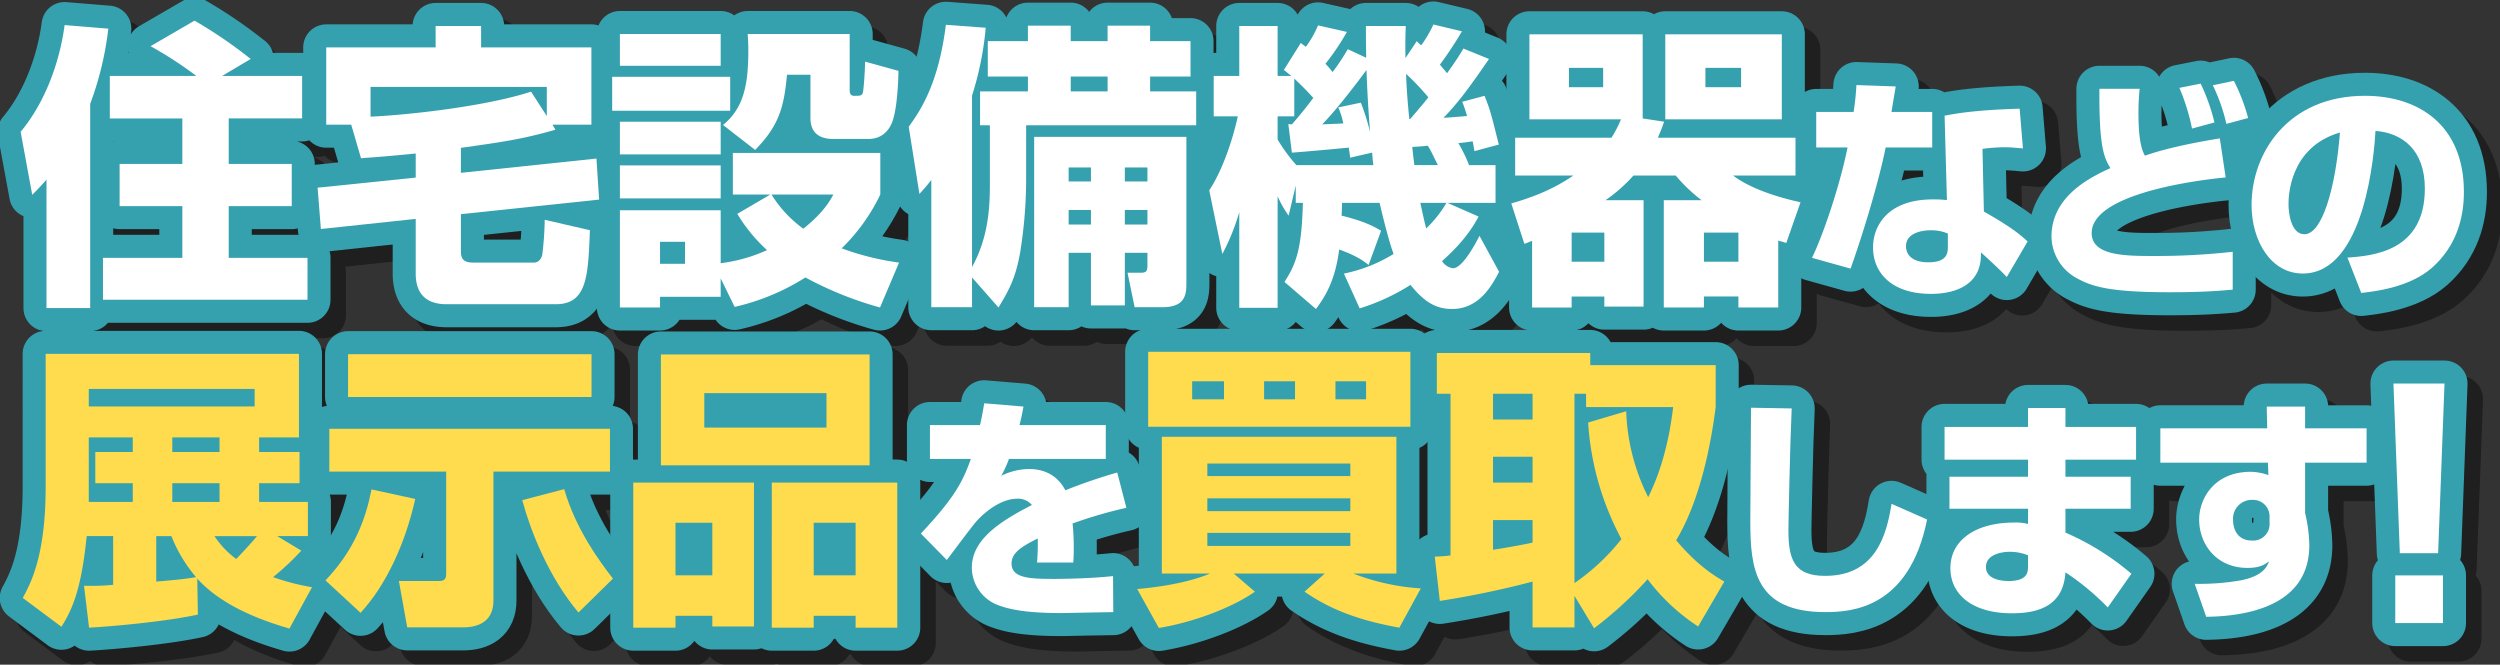 <svg id="Group_26722" data-name="Group 26722" xmlns="http://www.w3.org/2000/svg" xmlns:xlink="http://www.w3.org/1999/xlink" width="835.648" height="222.164" viewBox="0 0 835.648 222.164">
  <rect x="0" y="0" width="835.648" height="222.164" fill="#333333" stroke="none"/>
  <defs>
    <clipPath id="clip-path">
      <rect id="Rectangle_35919" data-name="Rectangle 35919" width="835.648" height="222.164" fill="none"/>
    </clipPath>
    <clipPath id="clip-path-3">
      <rect id="Rectangle_35917" data-name="Rectangle 35917" width="830.477" height="216.993" fill="none"/>
    </clipPath>
  </defs>
  <g id="Group_26721" data-name="Group 26721" clip-path="url(#clip-path)">
    <g id="Group_26720" data-name="Group 26720">
      <g id="Group_26719" data-name="Group 26719" clip-path="url(#clip-path)">
        <g id="Group_26718" data-name="Group 26718" transform="translate(5.171 5.171)" opacity="0.4" style="mix-blend-mode: multiply;isolation: isolate">
          <g id="Group_26717" data-name="Group 26717">
            <g id="Group_26716" data-name="Group 26716" clip-path="url(#clip-path-3)">
              <path id="Path_145708" data-name="Path 145708" d="M22.113,66.627c-2.385,2.684-3.28,3.578-4.77,5.068L13.468,50.63C21.913,40.5,26.584,26.882,28.174,14.958L42.781,16.15a106.757,106.757,0,0,1-6.061,25.14v68.264H22.113ZM72.192,31.95a127.525,127.525,0,0,0-15.3-9.937L71.6,13.468A154.828,154.828,0,0,1,90.377,26.286L80.837,31.95h26.729V46.159H83.023v15.2h21.065v14.11H83.023V92.76h26.332v14.011H40.991V92.76H67.522V75.471H46.557V61.362H67.522v-15.2H43.278V31.95Z" transform="translate(-6.573 -6.573)" fill="none" stroke="#000" stroke-linecap="round" stroke-linejoin="round" stroke-width="15.392"/>
              <path id="Path_145709" data-name="Path 145709" d="M157.071,58.093c-11.03,1.092-14.706,1.291-18.284,1.589l-3.279-11.229h-8.347V22.618h36.566V15.465h15.2v7.153H215.8V48.453H202.779l.994,1.69c-11.327,3.279-18.979,4.273-31.6,6.061v8.347l45.311-4.77.894,13.712-46.2,4.869V90.386c0,2.385.3,4.174,4.174,4.174h20.27c.994,0,2.386-.7,2.783-2.783A110.588,110.588,0,0,0,200.2,80.25l15.1,3.479c-.6,15.3-.895,24.742-11.428,24.742H167.4c-7.949,0-10.334-4.67-10.334-10.234V79.953l-31.7,3.378L124.28,69.519l32.791-3.379Zm43.82-12.521V35.834H141.968v9.937c10.135-.4,37.361-3.081,53.657-8.347Z" transform="translate(-18.114 -6.781)" fill="none" stroke="#000" stroke-linecap="round" stroke-linejoin="round" stroke-width="15.392"/>
              <path id="Path_145710" data-name="Path 145710" d="M234.183,32.768h39.448V44.1H234.183Zm2.584-14.309h33.685V29.091H236.767Zm0,29.313h33.685V58.7H236.767Zm33.684,52.365V106.3h-20.27v3.577H236.767V77.382h33.684V95.07a53.45,53.45,0,0,0,15.5-4.373,53.437,53.437,0,0,1-9.936-12.123l11.03-6.458H274.525V58.206H323.81V72.116A63.24,63.24,0,0,1,310.893,90.1a90.2,90.2,0,0,0,19.178,4.77l-6.36,15a118.529,118.529,0,0,1-24.94-10.035,75.221,75.221,0,0,1-23.649,9.837ZM236.767,62.378h33.685v11.03H236.767Zm13.415,32.891h8.347V87.916h-8.347Zm21.065-46.4c6.657-5.466,8.446-12.918,8.446-24.742,0-2.385-.1-3.875-.2-5.665h34.082V37.14c0,1.093.2,1.987,1.59,1.987,1.888,0,2.682,0,2.881-1.391.4-2.683.6-7.352.7-10.036l11.129,3.081c0,1.987-.3,11.526-1.788,16.2-.3,1.093-1.988,6.559-8.247,6.559H308.012c-4.471,0-7.552-1.987-7.552-6.955V32.072h-7.85c-.993,11.526-3.081,17.389-10.632,25.14Zm16.2,23.251a40.118,40.118,0,0,0,10.632,11.427c6.856-5.465,9.042-9.539,10.036-11.427Z" transform="translate(-29.559 -7.093)" fill="none" stroke="#000" stroke-linecap="round" stroke-linejoin="round" stroke-width="15.392"/>
              <path id="Path_145711" data-name="Path 145711" d="M365.995,99.481v9.937H352.382V66.889c-1.391,1.788-1.988,2.483-3.975,4.67L344.83,49.1c3.876-5.366,9.937-14.209,12.421-34.082l13.314.994a104.189,104.189,0,0,1-4.571,22.655V96c5.267-9.539,5.962-19.178,5.962-27.325V48.606h-3.279V37.279h16V32.31H371.261V20.486h13.414V15.318h14.309v5.167h12.322V15.318h14.209v5.167h13.513V32.31H425.515v4.968h15.4V48.606H384.079V67.784a156.02,156.02,0,0,1-1.987,23.251c-1.491,8.446-3.578,12.421-7.255,18.482Zm71.643-47V101.17c0,3.478,0,8.247-7.95,8.247h-9.34l-2.385-11.527h4.471c1.789,0,2.187-.5,2.187-2.483V91.234h-7.552v17.588H405.741V91.234h-7.453v18.184H386.762V52.481Zm-39.349,14.9h7.453v-4.67h-7.453Zm0,14.408h7.453V76.925h-7.453Zm.7-44.515h12.322V32.31H398.984Zm18.085,30.107h7.552v-4.67h-7.552Zm0,14.408h7.552V76.925h-7.552Z" transform="translate(-41.082 -6.735)" fill="none" stroke="#000" stroke-linecap="round" stroke-linejoin="round" stroke-width="15.392"/>
              <path id="Path_145712" data-name="Path 145712" d="M510.223,95.3c-1.392-1.093-3.677-2.981-9.837-5.166-1.292,10.234-4.571,15.6-7.751,19.873L482.1,100.96c4.174-6.359,5.763-11.626,6.161-26.431h-2.385V68.765L483.493,78.8a36.782,36.782,0,0,1-3.677-6.458v37.261H467v-32a71.467,71.467,0,0,1-5.664,14.01l-4.372-21.264c5.862-8.942,8.942-21.86,9.538-24.742h-8.048V32.1H467V15.407h12.818V32.1h4.571c-.894-.7-1.192-.994-2.484-1.988l5.664-9.042c.2.2,1.39,1.093,1.689,1.292a34.958,34.958,0,0,0,4.074-7.154l9.639,2.186a81.535,81.535,0,0,1-7.154,10.632c.7.8,1.292,1.391,2.385,2.783a74.321,74.321,0,0,0,5.068-7.652l6.16,2.882c-.1-4.571-.1-7.353-.1-10.632h13.315c-.1,2.683-.2,5.863-.1,10.731l3.776-5.663a13.15,13.15,0,0,0,1.491,1.39,39.14,39.14,0,0,0,4.074-6.955l9.539,2.285a127.283,127.283,0,0,1-7.353,11.129c1.094,1.391,1.69,1.987,2.385,2.881,2.683-3.776,4.074-5.862,5.466-8.247l8.546,3.478c-5.664,8.247-9.738,14.011-15.2,19.675,1.689-.1,4.174-.3,7.85-.6a43.957,43.957,0,0,0-1.59-4.77l7.453-1.987c1.888,4.77,2.086,5.564,4.769,16.3L545.6,57.239c-.4-2.484-.5-2.782-.6-3.279-1.292.2-2.584.4-4.77.6a52.688,52.688,0,0,1,3.577,7.353h8.844V74.529h-16.1L546.987,79.1c-1.49,2.783-4.471,8.048-12.221,14.9a5.164,5.164,0,0,0,3.677,2.385c3.279,0,7.85-8.843,8.843-10.83l6.559,12.022c-2.484,4.77-6.757,12.421-15.7,12.421-4.67,0-8.744-1.59-13.911-8.048a70.439,70.439,0,0,1-16.992,7.85l-5.266-11.626a51.331,51.331,0,0,0,16.594-6.559c-1.988-5.564-3.975-14.209-4.671-17.09h-12.52c-.1,1.391-.1,3.677-.2,4.272,8.148,1.987,11.427,3.975,13.216,5.068ZM483.394,48.2l1.192.1c.6-.7,3.378-3.776,7.154-8.844-2.285-2.584-4.77-4.968-6.359-6.458V45.614h-5.565v7.751a55.9,55.9,0,0,0,6.26,8.546h25.735c-.3-2.386-.3-2.981-.4-4.174l-7.352,1.69a32.642,32.642,0,0,0-.5-3.379c-1.491.2-15.7,1.491-18.979,1.69Zm18.382-.2a26.273,26.273,0,0,0-1.689-5.365l7.552-1.59a76.856,76.856,0,0,1,3.08,9.837c-.2-2.882-.795-9.241-1.192-20.768-2.783,3.776-9.738,13.017-14.806,18.184Zm22.358-1.491c3.775-4.372,5.167-6.06,6.061-7.253a85.382,85.382,0,0,0-7.453-7.85c.1,1.988.2,6.36,1.093,15.1Zm9.241,15.4c-2.385-4.869-2.683-5.466-3.378-6.459-.993.1-1.69.2-5.167.4.1.994.2,2.286.7,6.062Zm-5.863,12.619c.894,4.073,1.292,6.061,1.987,8.546a40.06,40.06,0,0,0,6.757-8.546Z" transform="translate(-52.759 -6.724)" fill="none" stroke="#000" stroke-linecap="round" stroke-linejoin="round" stroke-width="15.392"/>
              <path id="Path_145713" data-name="Path 145713" d="M658.89,109.887H645.576V106.21H634.049v3.677H620.635V74.016h12.62a54.458,54.458,0,0,1-8.645-8.247H610.5a52.432,52.432,0,0,1-9.34,8.247h12.719v35.573H600.762V106.21h-10.93v3.677H576.616V87.629c-.6.2-.993.4-2.584.994L569.66,75.109c9.639-2.783,15.5-5.763,20.768-9.34H570.952V53.149h32.194a39.8,39.8,0,0,0,3.18-6.161h-30.6V18.57h37.857V46.69l7.155,1.093c-.8,2.385-1.292,3.478-2.087,5.366h46.007V65.768H643.787c7.453,5.664,19.873,8.347,22.556,8.942l-4.77,13.613c-1.888-.6-2.086-.6-2.683-.8ZM600.365,29.8H588.938v6.458h11.427Zm.4,55.048h-10.93v9.738h10.93Zm59.321-37.858H621.132V18.57h38.951ZM645.576,84.847H634.05v9.738h11.526ZM646.47,29.8H634.546v6.458H646.47Z" transform="translate(-64.496 -7.105)" fill="none" stroke="#000" stroke-linecap="round" stroke-linejoin="round" stroke-width="15.392"/>
              <path id="Path_145714" data-name="Path 145714" d="M709.844,37.976c-.234,1.406-1.251,7.347-1.407,8.52h13.6V58.377H706.484c-2.423,11.881-7.583,28.842-11.725,40.488l-12.9-3.6c3.517-7.191,9.224-23.684,11.881-36.893H683.268V46.5h12.506a90.058,90.058,0,0,0,.938-8.989ZM752.365,58.69c-1.876-.157-3.908-.391-6.331-.391a57.539,57.539,0,0,0-7.191.547l.469,20.947c9.926,5.629,12.662,8.207,14.616,10l-6.956,11.882c-2.111-2.267-5.158-5.081-8.6-8.208l-.079,1.641c-.391,8.833-7.972,12.194-16.649,12.194-13.054,0-19.385-6.956-19.385-15.555,0-6.878,4.612-16.022,20.01-16.022a39.909,39.909,0,0,1,4.69.234l-.782-28.217c3.674-.7,9.849-1.876,25.091-2.344Zm-25.09,28.452a14.273,14.273,0,0,0-5.628-1.095c-1.094,0-8.364.079-8.364,5.394,0,1.641.86,5.314,7.5,5.314,6.41,0,6.488-3.282,6.488-5.236Z" transform="translate(-76.181 -9.077)" fill="none" stroke="#000" stroke-linecap="round" stroke-linejoin="round" stroke-width="15.392"/>
              <path id="Path_145715" data-name="Path 145715" d="M800.676,38.6c-.156,1.876-.391,4.3-.391,7.894,0,4.065.157,11.256,2.189,14.46,8.754-3.127,21.26-5.158,25.012-5.784l1.954,13.053c-15.086,1.485-44.788,6.488-44.788,18.6,0,7.582,11.178,7.66,20.713,7.66a229.241,229.241,0,0,0,26.419-1.407v12.662c-4.689.391-10.005.86-21.1.86-19.853,0-25.716-1.876-30.561-4.455a16.1,16.1,0,0,1-8.911-14.147c0-13.836,13.679-20.089,19.7-22.9-2.189-3.517-3.83-7.269-3.674-26.5Zm17.509,13.287a68.745,68.745,0,0,0-4.221-13.6l7.113-1.407a64.981,64.981,0,0,1,4.612,12.976Zm11.49-1.563a59.516,59.516,0,0,0-4.534-12.9l7.035-1.485a63.122,63.122,0,0,1,4.768,12.428Z" transform="translate(-85.485 -8.913)" fill="none" stroke="#000" stroke-linecap="round" stroke-linejoin="round" stroke-width="15.392"/>
              <path id="Path_145716" data-name="Path 145716" d="M877.918,95.61c8.442-.625,25.872-2.032,25.872-23.059,0-13.054-7.582-18.6-16.493-19.306-.391,6.8-3.36,47.679-24.309,47.679-10.551,0-17.117-10.708-17.117-22.981,0-17.274,12.115-36.424,37.909-36.424,17.977,0,33.063,9.849,33.063,32.126,0,8.91-2.58,18.134-10.63,25.325-7.661,6.722-19.542,7.972-23.684,8.441Zm-19.7-17.821c0,2.97.86,10,5.315,10,5.94,0,10.4-15.32,11.881-34C858.22,58.795,858.22,75.835,858.22,77.789Z" transform="translate(-93.261 -9.495)" fill="none" stroke="#000" stroke-linecap="round" stroke-linejoin="round" stroke-width="15.392"/>
              <path id="Path_145717" data-name="Path 145717" d="M107.375,203.587a87.9,87.9,0,0,1-9.44,8.843,76.588,76.588,0,0,0,13.017,3.378L103.4,229.621c-5.665-1.69-21.562-6.36-30.8-16.693l.2,12.023c-10.93,2.385-28.916,3.974-36.368,4.372l-1.689-14.01a76.208,76.208,0,0,0,9.737-.3v-16.3H35.634c-1.788,17.886-4.869,24.642-8.446,30.306L14.27,219.386c2.683-4.968,7.652-14.11,7.652-37.261V137.807H106.58v27.922H93.265V170.6h13.514v10.434H93.265v6.26h16.3v11.427H99.326Zm-15.6-54.055H36.33v5.862H91.775Zm-40.74,16.2H36.33v21.562H51.035v-6.26H38.515V170.6H51.035Zm7.85,48.192c8.049-.7,9.837-.894,13.315-1.491a48.234,48.234,0,0,1-8.247-13.712H58.885Zm21.165-48.192H64.25V170.6h15.8Zm0,15.3H64.25v6.26h15.8Zm-1.689,17.687a29.314,29.314,0,0,0,7.254,7.652c2.484-2.584,5.067-5.366,6.955-7.652Z" transform="translate(-6.657 -19.522)" fill="none" stroke="#000" stroke-linecap="round" stroke-linejoin="round" stroke-width="15.392"/>
              <path id="Path_145718" data-name="Path 145718" d="M157.221,186.31c-3.378,15.1-9.837,28.915-18.283,38.057l-11.726-10.831c9.738-10.234,13.415-20.469,15.4-30.405ZM128.5,162.86h93.8v14.309H183.354v43.124c0,6.559-4.471,8.943-10.135,8.943H154.538l-2.782-15.5h13.613c1.987,0,2.187-1.292,2.187-2.285V177.168H128.5Zm6.26-24.941h81.38v14.309h-81.38Zm77.008,86.348c-10.035-11.924-16.1-27.524-18.78-37.56L207,183.031c3.875,13.414,11.824,24.145,16.3,29.908Z" transform="translate(-18.419 -19.534)" fill="none" stroke="#000" stroke-linecap="round" stroke-linejoin="round" stroke-width="15.392"/>
              <path id="Path_145719" data-name="Path 145719" d="M242.052,180.856h40.341v48.093H268.483v-3.578H256.162v3.975h-14.11Zm79-5.763H251.293V138.029h69.754Zm-64.885,36.765h12.321V194.27H256.162Zm50.477-60.911H265.8v11.527h40.839Zm-18.283,29.909h41.932v48.49H316.377v-3.975h-14.01v3.975h-14.01Zm14.01,31h14.01V194.27h-14.01Z" transform="translate(-30.378 -19.545)" fill="none" stroke="#000" stroke-linecap="round" stroke-linejoin="round" stroke-width="15.392"/>
              <path id="Path_145720" data-name="Path 145720" d="M383.659,157.34c-.625,3.439-.938,4.612-1.329,6.175h28.842v11.334h-32.36a39.574,39.574,0,0,1-2.579,5.628,21.657,21.657,0,0,1,9.224-2.267c3.439,0,8.989.938,12.194,7.112A179.06,179.06,0,0,1,415,179.381l3.049,11.8a148.873,148.873,0,0,0-17.978,5.237,78.211,78.211,0,0,1,.392,8.6c0,1.875-.079,3.2-.157,4.455H388.193a77.1,77.1,0,0,0,.234-8.051c-4.768,2.423-8.754,4.534-8.754,8.363,0,4.925,6.1,5.159,14.226,5.159.781,0,10.786,0,19.7-.938l.078,12.037c-14.148.235-15.711.314-17.431.314-11.489,0-17.2-1.173-21.1-2.658a13.484,13.484,0,0,1-8.754-12.506c0-9.3,9.223-15.4,20.088-20.948a6.081,6.081,0,0,0-4.847-2.111c-6.1,0-11.724,5.393-13.443,7.27-1.8,1.954-8.676,11.334-10.162,13.209l-8.676-8.833c11.568-12.271,14.069-17.586,16.727-24.934H352.394V163.515H369.12c.626-2.579,1.017-4.769,1.407-7.27Z" transform="translate(-41.552 -21.442)" fill="none" stroke="#000" stroke-linecap="round" stroke-linejoin="round" stroke-width="15.392"/>
              <path id="Path_145721" data-name="Path 145721" d="M430.068,216.324c13.911-1.192,21.562-3.974,24.345-5.167h-16.1V165.449h78.4v45.708H502.306a75.665,75.665,0,0,0,22.557,4.968l-7.155,13.116c-13.216-2.385-22.755-5.862-31.7-12.022l6.757-6.062H462.362l7.055,6.062c-7.651,5.365-20.569,10.234-32.1,12.122Zm3.677-79.293h87.64v25.04h-87.64Zm14.706,15.9h10.632v-6.061H448.451Zm5.067,25.636h47.8v-4.174h-47.8Zm0,11.725h47.8v-4.272h-47.8Zm0,11.626h47.8v-4.372h-47.8ZM472.5,152.93h10.334v-6.061H472.5Zm23.849,0H506.58v-6.061H496.345Z" transform="translate(-49.959 -19.441)" fill="none" stroke="#000" stroke-linecap="round" stroke-linejoin="round" stroke-width="15.392"/>
              <path id="Path_145722" data-name="Path 145722" d="M629.141,228.89a66.45,66.45,0,0,1-16.892-15.8,128.62,128.62,0,0,1-17.886,16.4l-6.558-10.831v10.533h-14.01v-15.3a304.69,304.69,0,0,1-31,6.459L541.1,205.54a51.432,51.432,0,0,0,5.267-.4V151.087H541.8V137.474h51.272v4.074H635v14.01c-1.988,15.5-5.962,32.493-13.216,44.516,7.353,8.744,13.216,12.122,16.1,13.811Zm-68.562-69.159h13.216v-8.644H560.579Zm0,21.066h13.216v-8.644H560.579Zm13.216,12.52H560.579v9.937c3.279-.5,8.546-1.391,13.216-2.385Zm31.3-36.367a68.838,68.838,0,0,0,7.353,28.717c2.484-5.068,6.458-14.309,8.347-30.108H591.68v-4.471h-3.875v63.3a71.865,71.865,0,0,0,15.7-14.706,94.913,94.913,0,0,1-11.129-38.951Z" transform="translate(-61.522 -19.488)" fill="none" stroke="#000" stroke-linecap="round" stroke-linejoin="round" stroke-width="15.392"/>
              <path id="Path_145723" data-name="Path 145723" d="M672.67,158.138c-.547,11.646-1.095,38.378-1.095,40.723,0,10.083,2.111,15.242,12.272,15.242,17.039,0,20.556-13.836,22.2-24.074l11.882,5.236c-5.941,29.624-25.091,30.953-34,30.953-23.449,0-25.09-14.382-25.09-30.405,0-5.94.234-32.437.234-37.909Z" transform="translate(-73.782 -21.615)" fill="none" stroke="#000" stroke-linecap="round" stroke-linejoin="round" stroke-width="15.392"/>
              <path id="Path_145724" data-name="Path 145724" d="M759.22,164.322v-6.331h12.506v6.331h23.606v10.943H771.726v5.706h21.808V191.68H771.726v7.972a86.833,86.833,0,0,1,22.042,13.757l-7.894,11.256a83.989,83.989,0,0,0-14.147-11.724c-.7,10.786-8.363,13.678-17.9,13.678-13.288,0-20.557-6.331-20.557-15.085,0-9.458,8.6-15.242,21.26-15.242a16.05,16.05,0,0,1,4.69.469v-5.08H732.957V180.971H759.22v-5.706h-27.9V164.322Zm0,42.912a16.352,16.352,0,0,0-6.018-1.173c-2.892,0-8.051.938-8.051,5.081,0,4.377,5.784,4.69,7.582,4.69,6.566,0,6.488-3.2,6.488-5.159Z" transform="translate(-81.331 -21.624)" fill="none" stroke="#000" stroke-linecap="round" stroke-linejoin="round" stroke-width="15.392"/>
              <path id="Path_145725" data-name="Path 145725" d="M847.4,157.467h12.819v7.269h20.556v11.49H860.216v16.8a49.613,49.613,0,0,1,1.407,10.787c0,20.4-21.1,23.762-34.471,23.918l-3.83-11.021a79.376,79.376,0,0,0,15.476-1.173c7.426-1.484,8.676-4.612,9.38-6.331-1.641,1.173-3.2,2.189-7.269,2.189-10.161,0-16.1-7.738-16.1-16.18,0-6.878,4.924-15.945,17.274-15.945a19.081,19.081,0,0,1,5.862,1.095l-.156-4.142H811.832v-11.49h35.721Zm.938,36.736a5.5,5.5,0,0,0-5.707-5.55,6.276,6.276,0,0,0-6.487,6.723c0,2.657,1.173,6.878,6.331,6.878a5.5,5.5,0,0,0,5.863-5.862Z" transform="translate(-89.716 -21.57)" fill="none" stroke="#000" stroke-linecap="round" stroke-linejoin="round" stroke-width="15.392"/>
              <path id="Path_145726" data-name="Path 145726" d="M915.876,148.885l-2.134,56.7h-12.8l-2.134-56.7Zm-.509,80.067H899.414V213h15.953Z" transform="translate(-98.773 -20.676)" fill="none" stroke="#000" stroke-linecap="round" stroke-linejoin="round" stroke-width="15.392"/>
            </g>
          </g>
        </g>
        <path id="Path_145727" data-name="Path 145727" d="M16.341,60.855c-2.385,2.684-3.28,3.578-4.77,5.068L7.7,44.858C16.141,34.723,20.812,21.11,22.4,9.186l14.607,1.192a106.758,106.758,0,0,1-6.061,25.14v68.264H16.341ZM66.42,26.178a127.525,127.525,0,0,0-15.3-9.937L65.824,7.7A154.829,154.829,0,0,1,84.6,20.514l-9.539,5.664h26.729V40.387H77.251v15.2H98.317V69.7H77.251V86.988h26.332V101H35.219V86.988H61.75V69.7H40.785V55.59H61.75v-15.2H37.506V26.178Z" transform="translate(-0.801 -0.801)" fill="none" stroke="#35a1af" stroke-linecap="round" stroke-linejoin="round" stroke-width="15.392"/>
        <path id="Path_145728" data-name="Path 145728" d="M151.3,52.321c-11.03,1.092-14.706,1.291-18.284,1.589l-3.279-11.229H121.39V16.846h36.566V9.693h15.2v7.153h36.865V42.681H197.007l.994,1.69c-11.327,3.279-18.979,4.273-31.6,6.061v8.347l45.311-4.77.894,13.712L166.4,72.59V84.614c0,2.385.3,4.174,4.174,4.174h20.27c.993,0,2.386-.7,2.783-2.783a110.58,110.58,0,0,0,.795-11.527l15.1,3.479c-.6,15.3-.895,24.742-11.428,24.742H161.633c-7.949,0-10.334-4.67-10.334-10.234V74.181l-31.7,3.378-1.094-13.811L151.3,60.368ZM195.119,39.8V30.062H136.2V40c10.135-.4,37.361-3.081,53.657-8.347Z" transform="translate(-12.342 -1.009)" fill="none" stroke="#35a1af" stroke-linecap="round" stroke-linejoin="round" stroke-width="15.392"/>
        <path id="Path_145729" data-name="Path 145729" d="M228.411,27h39.448V38.324H228.411Zm2.584-14.309H264.68V23.319H230.995Zm0,29.313H264.68v10.93H230.995Zm33.684,52.365v6.161h-20.27V104.1H230.995V71.61h33.684V89.3a53.449,53.449,0,0,0,15.5-4.373A53.438,53.438,0,0,1,270.244,72.8l11.03-6.458H268.753V52.434h49.285V66.344A63.243,63.243,0,0,1,305.121,84.33,90.2,90.2,0,0,0,324.3,89.1l-6.36,15A118.53,118.53,0,0,1,293,94.068,75.221,75.221,0,0,1,269.35,103.9ZM230.995,56.606H264.68v11.03H230.995ZM244.409,89.5h8.347V82.144h-8.347Zm21.065-46.4c6.657-5.466,8.446-12.918,8.446-24.742,0-2.385-.1-3.875-.2-5.665H307.8V31.368c0,1.093.2,1.987,1.59,1.987,1.888,0,2.682,0,2.881-1.391.4-2.683.6-7.352.7-10.036L324.1,25.009c0,1.987-.3,11.526-1.788,16.2-.3,1.093-1.988,6.559-8.247,6.559H302.24c-4.471,0-7.552-1.987-7.552-6.955V26.3h-7.849c-.994,11.526-3.081,17.389-10.632,25.14Zm16.2,23.251A40.117,40.117,0,0,0,292.3,77.771c6.856-5.465,9.042-9.539,10.036-11.427Z" transform="translate(-23.787 -1.321)" fill="none" stroke="#35a1af" stroke-linecap="round" stroke-linejoin="round" stroke-width="15.392"/>
        <path id="Path_145730" data-name="Path 145730" d="M360.223,93.709v9.937H346.61V61.117c-1.391,1.788-1.988,2.483-3.975,4.67l-3.577-22.457c3.875-5.366,9.937-14.209,12.421-34.082l13.314.994A104.182,104.182,0,0,1,360.223,32.9V90.231c5.267-9.539,5.962-19.178,5.962-27.325V42.834h-3.279V31.507h16V26.538H365.489V14.714H378.9V9.546h14.309v5.167h12.322V9.546h14.209v5.167h13.513V26.538H419.743v4.968h15.4V42.834H378.307V62.012a156.02,156.02,0,0,1-1.987,23.251c-1.491,8.446-3.578,12.421-7.255,18.482Zm71.643-47V95.4c0,3.478,0,8.247-7.95,8.247h-9.34l-2.385-11.527h4.471c1.789,0,2.187-.5,2.187-2.483V85.462H411.3v17.588H399.969V85.462h-7.453v18.184H380.99V46.709Zm-39.349,14.9h7.453v-4.67h-7.453Zm0,14.408h7.453V71.153h-7.453Zm.7-44.515h12.322V26.538H393.212ZM411.3,61.614h7.552v-4.67H411.3Zm0,14.408h7.552V71.153H411.3Z" transform="translate(-35.31 -0.963)" fill="none" stroke="#35a1af" stroke-linecap="round" stroke-linejoin="round" stroke-width="15.392"/>
        <path id="Path_145731" data-name="Path 145731" d="M504.451,89.523c-1.392-1.092-3.677-2.98-9.837-5.166-1.292,10.234-4.571,15.6-7.751,19.873L476.33,95.188c4.174-6.359,5.763-11.626,6.161-26.431h-2.385V62.993L477.721,73.03a36.786,36.786,0,0,1-3.677-6.458v37.261H461.226V71.837a71.474,71.474,0,0,1-5.664,14.01l-4.372-21.264c5.862-8.942,8.943-21.86,9.538-24.742h-8.048V26.329h8.546V9.635h12.818V26.329h4.571c-.894-.7-1.192-.994-2.484-1.989L481.8,15.3c.2.2,1.39,1.093,1.689,1.292a34.989,34.989,0,0,0,4.074-7.154l9.639,2.186a81.541,81.541,0,0,1-7.154,10.632c.7.8,1.292,1.391,2.385,2.783a74.321,74.321,0,0,0,5.068-7.652l6.16,2.882c-.1-4.571-.1-7.353-.1-10.632h13.315c-.1,2.683-.2,5.863-.1,10.731l3.776-5.663a13.136,13.136,0,0,0,1.491,1.39,39.115,39.115,0,0,0,4.074-6.956l9.539,2.286A127.311,127.311,0,0,1,528.3,22.552c1.094,1.391,1.69,1.986,2.385,2.88,2.683-3.775,4.074-5.862,5.466-8.246l8.546,3.478c-5.664,8.247-9.738,14.011-15.2,19.674,1.69-.1,4.174-.3,7.851-.6a44.07,44.07,0,0,0-1.59-4.769l7.453-1.987c1.888,4.77,2.087,5.564,4.77,16.3l-8.148,2.186c-.4-2.484-.5-2.782-.6-3.279-1.292.2-2.584.4-4.77.6a52.638,52.638,0,0,1,3.577,7.353h8.844V68.757h-16.1l10.433,4.571c-1.49,2.783-4.471,8.048-12.221,14.9a5.164,5.164,0,0,0,3.677,2.385c3.279,0,7.849-8.843,8.843-10.83l6.559,12.022c-2.484,4.769-6.757,12.421-15.7,12.421-4.67,0-8.745-1.59-13.911-8.048a70.477,70.477,0,0,1-16.992,7.85L496.2,92.406A51.331,51.331,0,0,0,512.8,85.848c-1.988-5.564-3.975-14.209-4.671-17.09h-12.52c-.1,1.391-.1,3.677-.2,4.272,8.148,1.987,11.427,3.975,13.216,5.068Zm-26.829-47.1,1.192.1c.6-.7,3.378-3.776,7.154-8.844-2.285-2.584-4.77-4.968-6.359-6.458V39.842h-5.565v7.751a55.893,55.893,0,0,0,6.26,8.546H506.04c-.3-2.386-.3-2.981-.4-4.174l-7.352,1.69a32.638,32.638,0,0,0-.5-3.379c-1.491.2-15.7,1.491-18.979,1.69Zm18.382-.2a26.273,26.273,0,0,0-1.689-5.365l7.552-1.59a76.86,76.86,0,0,1,3.08,9.837c-.2-2.882-.795-9.241-1.192-20.769-2.783,3.777-9.738,13.018-14.806,18.185Zm22.358-1.491c3.775-4.372,5.167-6.06,6.061-7.253a85.517,85.517,0,0,0-7.453-7.851c.1,1.989.2,6.36,1.093,15.1Zm9.241,15.4c-2.385-4.869-2.683-5.466-3.378-6.459-.994.1-1.69.2-5.167.4.1.994.2,2.286.7,6.062ZM521.74,68.757c.894,4.073,1.292,6.061,1.987,8.546a40.061,40.061,0,0,0,6.758-8.546Z" transform="translate(-46.987 -0.952)" fill="none" stroke="#35a1af" stroke-linecap="round" stroke-linejoin="round" stroke-width="15.392"/>
        <path id="Path_145732" data-name="Path 145732" d="M653.118,104.115H639.8v-3.677H628.277v3.677H614.862V68.244h12.62A54.457,54.457,0,0,1,618.837,60h-14.11a52.428,52.428,0,0,1-9.34,8.247h12.718v35.573H594.99v-3.378h-10.93v3.677H570.844V81.857c-.6.2-.994.4-2.584.994l-4.373-13.514c9.639-2.783,15.5-5.763,20.768-9.34H565.18V47.376h32.194a39.771,39.771,0,0,0,3.18-6.16H569.949V12.8h37.858v28.12l7.155,1.093c-.8,2.385-1.292,3.478-2.087,5.365h46.006V60H638.015c7.453,5.664,19.873,8.347,22.556,8.942L655.8,82.552c-1.888-.6-2.086-.6-2.683-.8ZM594.593,24.027H583.166v6.458h11.427Zm.4,55.048h-10.93v9.738h10.93Zm59.321-37.858H615.36V12.8h38.951ZM639.8,79.075H628.278v9.738H639.8Zm.894-55.048H628.774v6.458H640.7Z" transform="translate(-58.724 -1.333)" fill="none" stroke="#35a1af" stroke-linecap="round" stroke-linejoin="round" stroke-width="15.392"/>
        <path id="Path_145733" data-name="Path 145733" d="M704.072,32.2c-.234,1.406-1.251,7.347-1.407,8.52h13.6V52.6H700.712c-2.423,11.881-7.583,28.842-11.725,40.488l-12.9-3.6c3.517-7.191,9.224-23.684,11.881-36.893H677.5V40.724H690a90.055,90.055,0,0,0,.938-8.989Zm42.521,20.713c-1.876-.157-3.908-.391-6.331-.391a57.536,57.536,0,0,0-7.191.547l.469,20.947c9.926,5.629,12.662,8.207,14.616,10L741.2,95.908c-2.111-2.267-5.158-5.081-8.6-8.208l-.079,1.641c-.391,8.833-7.972,12.194-16.649,12.194-13.054,0-19.385-6.956-19.385-15.555,0-6.878,4.612-16.022,20.01-16.022a39.914,39.914,0,0,1,4.69.234l-.782-28.217c3.674-.7,9.849-1.876,25.091-2.344ZM721.5,81.369a14.272,14.272,0,0,0-5.628-1.095c-1.094,0-8.364.079-8.364,5.394,0,1.641.86,5.314,7.5,5.314,6.41,0,6.488-3.282,6.488-5.236Z" transform="translate(-70.409 -3.305)" fill="none" stroke="#35a1af" stroke-linecap="round" stroke-linejoin="round" stroke-width="15.392"/>
        <path id="Path_145734" data-name="Path 145734" d="M794.9,32.823c-.156,1.876-.391,4.3-.391,7.894,0,4.065.157,11.256,2.189,14.46,8.754-3.127,21.26-5.158,25.012-5.784l1.954,13.053c-15.085,1.485-44.788,6.488-44.788,18.6,0,7.582,11.178,7.66,20.713,7.66A229.24,229.24,0,0,0,826.013,87.3V99.965c-4.689.391-10.005.86-21.1.86-19.853,0-25.716-1.876-30.561-4.455a16.1,16.1,0,0,1-8.911-14.147c0-13.836,13.679-20.089,19.7-22.9-2.189-3.517-3.83-7.269-3.674-26.5ZM812.413,46.11a68.744,68.744,0,0,0-4.221-13.6L815.3,31.1a64.982,64.982,0,0,1,4.612,12.976Zm11.49-1.563a59.516,59.516,0,0,0-4.534-12.9l7.035-1.485a63.125,63.125,0,0,1,4.768,12.428Z" transform="translate(-79.713 -3.141)" fill="none" stroke="#35a1af" stroke-linecap="round" stroke-linejoin="round" stroke-width="15.392"/>
        <path id="Path_145735" data-name="Path 145735" d="M872.146,89.838c8.442-.625,25.872-2.032,25.872-23.059,0-13.054-7.582-18.6-16.493-19.306-.391,6.8-3.36,47.679-24.309,47.679-10.551,0-17.117-10.708-17.117-22.981,0-17.274,12.115-36.424,37.909-36.424,17.977,0,33.063,9.849,33.063,32.126,0,8.91-2.58,18.134-10.63,25.325-7.66,6.722-19.541,7.972-23.684,8.441Zm-19.7-17.821c0,2.97.86,10,5.315,10,5.94,0,10.4-15.32,11.881-34C852.448,53.023,852.448,70.063,852.448,72.017Z" transform="translate(-87.489 -3.723)" fill="none" stroke="#35a1af" stroke-linecap="round" stroke-linejoin="round" stroke-width="15.392"/>
        <path id="Path_145736" data-name="Path 145736" d="M101.6,197.815a87.907,87.907,0,0,1-9.44,8.843,76.593,76.593,0,0,0,13.017,3.378l-7.551,13.812c-5.665-1.69-21.562-6.36-30.8-16.693l.2,12.023c-10.93,2.385-28.916,3.974-36.368,4.372l-1.689-14.01a76.216,76.216,0,0,0,9.737-.3v-16.3H29.862c-1.788,17.886-4.869,24.642-8.446,30.306L8.5,213.614c2.683-4.968,7.652-14.11,7.652-37.261V132.035h84.659v27.922H87.493v4.868h13.514v10.434H87.493v6.26h16.3v11.427H93.554ZM86,143.76H30.558v5.862H86Zm-40.74,16.2H30.558V181.52H45.263v-6.26H32.743V164.825H45.263Zm7.85,48.192c8.049-.7,9.837-.894,13.315-1.491a48.234,48.234,0,0,1-8.247-13.712H53.113Zm21.165-48.192h-15.8v4.869h15.8Zm0,15.3h-15.8v6.26h15.8Zm-1.689,17.687a29.314,29.314,0,0,0,7.254,7.652c2.484-2.584,5.067-5.366,6.955-7.652Z" transform="translate(-0.885 -13.75)" fill="none" stroke="#35a1af" stroke-linecap="round" stroke-linejoin="round" stroke-width="15.392"/>
        <path id="Path_145737" data-name="Path 145737" d="M151.449,180.538c-3.378,15.1-9.837,28.915-18.283,38.057L121.44,207.764c9.738-10.234,13.415-20.47,15.4-30.405Zm-28.717-23.45h93.8V171.4H177.582V214.52c0,6.559-4.471,8.943-10.135,8.943H148.765l-2.782-15.5H159.6c1.987,0,2.187-1.292,2.187-2.285V171.4H122.732Zm6.26-24.941h81.38v14.309h-81.38ZM206,218.5c-10.035-11.924-16.1-27.524-18.78-37.56l14.01-3.677c3.876,13.414,11.824,24.145,16.3,29.908Z" transform="translate(-12.647 -13.762)" fill="none" stroke="#35a1af" stroke-linecap="round" stroke-linejoin="round" stroke-width="15.392"/>
        <path id="Path_145738" data-name="Path 145738" d="M236.279,175.084h40.342v48.093H262.71V219.6H250.389v3.975h-14.11Zm79-5.763H245.521V132.257h69.754Zm-64.886,36.765H262.71V188.5H250.389Zm50.478-60.911H260.028V156.7h40.839Zm-18.283,29.909h41.932v48.49H310.6V219.6h-14.01v3.975h-14.01Zm14.01,31H310.6V188.5h-14.01Z" transform="translate(-24.606 -13.773)" fill="none" stroke="#35a1af" stroke-linecap="round" stroke-linejoin="round" stroke-width="15.392"/>
        <path id="Path_145739" data-name="Path 145739" d="M377.887,151.568c-.625,3.439-.938,4.612-1.329,6.175H405.4v11.334H373.04a39.576,39.576,0,0,1-2.579,5.628,21.657,21.657,0,0,1,9.224-2.267c3.439,0,8.989.938,12.194,7.112a179.079,179.079,0,0,1,17.352-5.94l3.049,11.8A148.879,148.879,0,0,0,394.3,190.65a78.225,78.225,0,0,1,.391,8.6c0,1.875-.079,3.2-.157,4.455H382.421a77.1,77.1,0,0,0,.234-8.051c-4.768,2.423-8.754,4.534-8.754,8.363,0,4.925,6.1,5.159,14.226,5.159.781,0,10.786,0,19.7-.938l.078,12.037c-14.148.235-15.711.314-17.431.314-11.489,0-17.2-1.173-21.1-2.658a13.484,13.484,0,0,1-8.754-12.506c0-9.3,9.223-15.4,20.088-20.948a6.081,6.081,0,0,0-4.847-2.111c-6.1,0-11.724,5.393-13.443,7.27-1.8,1.954-8.676,11.334-10.162,13.209l-8.676-8.833c11.568-12.271,14.069-17.586,16.728-24.934H346.622V157.743h16.727c.626-2.579,1.017-4.769,1.407-7.27Z" transform="translate(-35.78 -15.67)" fill="none" stroke="#35a1af" stroke-linecap="round" stroke-linejoin="round" stroke-width="15.392"/>
        <path id="Path_145740" data-name="Path 145740" d="M424.3,210.552c13.911-1.192,21.562-3.974,24.345-5.167h-16.1V159.677h78.4v45.708H496.535a75.666,75.666,0,0,0,22.557,4.968l-7.155,13.116c-13.216-2.385-22.755-5.862-31.7-12.022L487,205.385H456.59l7.055,6.062c-7.652,5.365-20.569,10.234-32.1,12.122Zm3.677-79.293h87.64V156.3h-87.64Zm14.706,15.9h10.632V141.1H442.679Zm5.067,25.636h47.795V168.62H447.746Zm0,11.725h47.795v-4.272H447.746Zm0,11.626h47.795v-4.372H447.746Zm18.979-48.987h10.334V141.1H466.725Zm23.849,0h10.234V141.1H490.574Z" transform="translate(-44.187 -13.669)" fill="none" stroke="#35a1af" stroke-linecap="round" stroke-linejoin="round" stroke-width="15.392"/>
        <path id="Path_145741" data-name="Path 145741" d="M623.369,223.118a66.45,66.45,0,0,1-16.892-15.8,128.624,128.624,0,0,1-17.886,16.4l-6.558-10.831v10.533h-14.01v-15.3a304.7,304.7,0,0,1-31,6.459l-1.69-14.806a51.436,51.436,0,0,0,5.267-.4V145.315h-4.571V131.7H587.3v4.074h41.932v14.01c-1.988,15.5-5.962,32.493-13.216,44.516,7.353,8.744,13.216,12.122,16.1,13.811ZM554.807,153.96h13.216v-8.644H554.807Zm0,21.066h13.216v-8.644H554.807Zm13.216,12.52H554.807v9.937c3.279-.5,8.546-1.391,13.216-2.385Zm31.3-36.367a68.839,68.839,0,0,0,7.353,28.717c2.484-5.068,6.458-14.309,8.347-30.108H585.908v-4.471h-3.875v63.3a71.874,71.874,0,0,0,15.7-14.706A94.909,94.909,0,0,1,586.6,154.954Z" transform="translate(-55.75 -13.716)" fill="none" stroke="#35a1af" stroke-linecap="round" stroke-linejoin="round" stroke-width="15.392"/>
        <path id="Path_145742" data-name="Path 145742" d="M666.9,152.366c-.547,11.646-1.095,38.378-1.095,40.723,0,10.083,2.111,15.242,12.272,15.242,17.039,0,20.556-13.836,22.2-24.074l11.882,5.236c-5.941,29.624-25.091,30.953-34,30.953-23.449,0-25.09-14.382-25.09-30.405,0-5.94.234-32.437.234-37.909Z" transform="translate(-68.011 -15.843)" fill="none" stroke="#35a1af" stroke-linecap="round" stroke-linejoin="round" stroke-width="15.392"/>
        <path id="Path_145743" data-name="Path 145743" d="M753.448,158.55v-6.331h12.506v6.331H789.56v10.943H765.954V175.2h21.808v10.709H765.954v7.972A86.828,86.828,0,0,1,788,207.637L780.1,218.892a83.985,83.985,0,0,0-14.147-11.724c-.7,10.786-8.363,13.678-17.9,13.678-13.288,0-20.557-6.331-20.557-15.085,0-9.458,8.6-15.242,21.26-15.242a16.049,16.049,0,0,1,4.69.469v-5.08H727.185V175.2h26.263v-5.706h-27.9V158.55Zm0,42.912a16.352,16.352,0,0,0-6.018-1.173c-2.892,0-8.051.938-8.051,5.081,0,4.377,5.784,4.69,7.582,4.69,6.566,0,6.488-3.2,6.488-5.159Z" transform="translate(-75.559 -15.852)" fill="none" stroke="#35a1af" stroke-linecap="round" stroke-linejoin="round" stroke-width="15.392"/>
        <path id="Path_145744" data-name="Path 145744" d="M841.625,151.7h12.819v7.269H875v11.49H854.444v16.8a49.61,49.61,0,0,1,1.407,10.787c0,20.4-21.1,23.762-34.471,23.918l-3.83-11.021a79.377,79.377,0,0,0,15.476-1.173c7.426-1.484,8.676-4.612,9.38-6.331-1.641,1.173-3.2,2.189-7.269,2.189-10.161,0-16.1-7.738-16.1-16.18,0-6.878,4.924-15.945,17.274-15.945a19.08,19.08,0,0,1,5.862,1.095l-.156-4.142H806.06v-11.49h35.721Zm.938,36.736a5.5,5.5,0,0,0-5.707-5.55,6.276,6.276,0,0,0-6.487,6.723c0,2.657,1.173,6.878,6.331,6.878a5.5,5.5,0,0,0,5.863-5.862Z" transform="translate(-83.944 -15.798)" fill="none" stroke="#35a1af" stroke-linecap="round" stroke-linejoin="round" stroke-width="15.392"/>
        <path id="Path_145745" data-name="Path 145745" d="M910.1,143.113l-2.134,56.7h-12.8l-2.134-56.7Zm-.509,80.066H893.642V207.227h15.953Z" transform="translate(-93.001 -14.904)" fill="none" stroke="#35a1af" stroke-linecap="round" stroke-linejoin="round" stroke-width="15.392"/>
        <path id="Path_145746" data-name="Path 145746" d="M16.341,60.855c-2.385,2.684-3.28,3.578-4.77,5.068L7.7,44.858C16.141,34.723,20.812,21.11,22.4,9.186l14.607,1.192a106.758,106.758,0,0,1-6.061,25.14v68.264H16.341ZM66.42,26.178a127.525,127.525,0,0,0-15.3-9.937L65.824,7.7A154.829,154.829,0,0,1,84.6,20.514l-9.539,5.664h26.729V40.387H77.251v15.2H98.317V69.7H77.251V86.988h26.332V101H35.219V86.988H61.75V69.7H40.785V55.59H61.75v-15.2H37.506V26.178Z" transform="translate(-0.801 -0.801)" fill="#fff"/>
        <path id="Path_145747" data-name="Path 145747" d="M151.3,52.321c-11.03,1.092-14.706,1.291-18.284,1.589l-3.279-11.229H121.39V16.846h36.566V9.693h15.2v7.153h36.865V42.681H197.007l.994,1.69c-11.327,3.279-18.979,4.273-31.6,6.061v8.347l45.311-4.77.894,13.712L166.4,72.59V84.614c0,2.385.3,4.174,4.174,4.174h20.27c.993,0,2.386-.7,2.783-2.783a110.58,110.58,0,0,0,.795-11.527l15.1,3.479c-.6,15.3-.895,24.742-11.428,24.742H161.633c-7.949,0-10.334-4.67-10.334-10.234V74.181l-31.7,3.378-1.094-13.811L151.3,60.368ZM195.119,39.8V30.062H136.2V40c10.135-.4,37.361-3.081,53.657-8.347Z" transform="translate(-12.342 -1.009)" fill="#fff"/>
        <path id="Path_145748" data-name="Path 145748" d="M228.411,27h39.448V38.324H228.411Zm2.584-14.309H264.68V23.319H230.995Zm0,29.313H264.68v10.93H230.995Zm33.684,52.365v6.161h-20.27V104.1H230.995V71.61h33.684V89.3a53.449,53.449,0,0,0,15.5-4.373A53.438,53.438,0,0,1,270.244,72.8l11.03-6.458H268.753V52.434h49.285V66.344A63.243,63.243,0,0,1,305.121,84.33,90.2,90.2,0,0,0,324.3,89.1l-6.36,15A118.53,118.53,0,0,1,293,94.068,75.221,75.221,0,0,1,269.35,103.9ZM230.995,56.606H264.68v11.03H230.995ZM244.409,89.5h8.347V82.144h-8.347Zm21.065-46.4c6.657-5.466,8.446-12.918,8.446-24.742,0-2.385-.1-3.875-.2-5.665H307.8V31.368c0,1.093.2,1.987,1.59,1.987,1.888,0,2.682,0,2.881-1.391.4-2.683.6-7.352.7-10.036L324.1,25.009c0,1.987-.3,11.526-1.788,16.2-.3,1.093-1.988,6.559-8.247,6.559H302.24c-4.471,0-7.552-1.987-7.552-6.955V26.3h-7.849c-.994,11.526-3.081,17.389-10.632,25.14Zm16.2,23.251A40.117,40.117,0,0,0,292.3,77.771c6.856-5.465,9.042-9.539,10.036-11.427Z" transform="translate(-23.787 -1.321)" fill="#fff"/>
        <path id="Path_145749" data-name="Path 145749" d="M360.223,93.709v9.937H346.61V61.117c-1.391,1.788-1.988,2.483-3.975,4.67l-3.577-22.457c3.875-5.366,9.937-14.209,12.421-34.082l13.314.994A104.182,104.182,0,0,1,360.223,32.9V90.231c5.267-9.539,5.962-19.178,5.962-27.325V42.834h-3.279V31.507h16V26.538H365.489V14.714H378.9V9.546h14.309v5.167h12.322V9.546h14.209v5.167h13.513V26.538H419.743v4.968h15.4V42.834H378.307V62.012a156.02,156.02,0,0,1-1.987,23.251c-1.491,8.446-3.578,12.421-7.255,18.482Zm71.643-47V95.4c0,3.478,0,8.247-7.95,8.247h-9.34l-2.385-11.527h4.471c1.789,0,2.187-.5,2.187-2.483V85.462H411.3v17.588H399.969V85.462h-7.453v18.184H380.99V46.709Zm-39.349,14.9h7.453v-4.67h-7.453Zm0,14.408h7.453V71.153h-7.453Zm.7-44.515h12.322V26.538H393.212ZM411.3,61.614h7.552v-4.67H411.3Zm0,14.408h7.552V71.153H411.3Z" transform="translate(-35.31 -0.963)" fill="#fff"/>
        <path id="Path_145750" data-name="Path 145750" d="M504.451,89.523c-1.392-1.092-3.677-2.98-9.837-5.166-1.292,10.234-4.571,15.6-7.751,19.873L476.33,95.188c4.174-6.359,5.763-11.626,6.161-26.431h-2.385V62.993L477.721,73.03a36.786,36.786,0,0,1-3.677-6.458v37.261H461.226V71.837a71.474,71.474,0,0,1-5.664,14.01l-4.372-21.264c5.862-8.942,8.943-21.86,9.538-24.742h-8.048V26.329h8.546V9.635h12.818V26.329h4.571c-.894-.7-1.192-.994-2.484-1.989L481.8,15.3c.2.2,1.39,1.093,1.689,1.292a34.989,34.989,0,0,0,4.074-7.154l9.639,2.186a81.541,81.541,0,0,1-7.154,10.632c.7.8,1.292,1.391,2.385,2.783a74.321,74.321,0,0,0,5.068-7.652l6.16,2.882c-.1-4.571-.1-7.353-.1-10.632h13.315c-.1,2.683-.2,5.863-.1,10.731l3.776-5.663a13.136,13.136,0,0,0,1.491,1.39,39.115,39.115,0,0,0,4.074-6.956l9.539,2.286A127.311,127.311,0,0,1,528.3,22.552c1.094,1.391,1.69,1.986,2.385,2.88,2.683-3.775,4.074-5.862,5.466-8.246l8.546,3.478c-5.664,8.247-9.738,14.011-15.2,19.674,1.69-.1,4.174-.3,7.851-.6a44.07,44.07,0,0,0-1.59-4.769l7.453-1.987c1.888,4.77,2.087,5.564,4.77,16.3l-8.148,2.186c-.4-2.484-.5-2.782-.6-3.279-1.292.2-2.584.4-4.77.6a52.638,52.638,0,0,1,3.577,7.353h8.844V68.757h-16.1l10.433,4.571c-1.49,2.783-4.471,8.048-12.221,14.9a5.164,5.164,0,0,0,3.677,2.385c3.279,0,7.849-8.843,8.843-10.83l6.559,12.022c-2.484,4.769-6.757,12.421-15.7,12.421-4.67,0-8.745-1.59-13.911-8.048a70.477,70.477,0,0,1-16.992,7.85L496.2,92.406A51.331,51.331,0,0,0,512.8,85.848c-1.988-5.564-3.975-14.209-4.671-17.09h-12.52c-.1,1.391-.1,3.677-.2,4.272,8.148,1.987,11.427,3.975,13.216,5.068Zm-26.829-47.1,1.192.1c.6-.7,3.378-3.776,7.154-8.844-2.285-2.584-4.77-4.968-6.359-6.458V39.842h-5.565v7.751a55.893,55.893,0,0,0,6.26,8.546H506.04c-.3-2.386-.3-2.981-.4-4.174l-7.352,1.69a32.638,32.638,0,0,0-.5-3.379c-1.491.2-15.7,1.491-18.979,1.69Zm18.382-.2a26.273,26.273,0,0,0-1.689-5.365l7.552-1.59a76.86,76.86,0,0,1,3.08,9.837c-.2-2.882-.795-9.241-1.192-20.769-2.783,3.777-9.738,13.018-14.806,18.185Zm22.358-1.491c3.775-4.372,5.167-6.06,6.061-7.253a85.517,85.517,0,0,0-7.453-7.851c.1,1.989.2,6.36,1.093,15.1Zm9.241,15.4c-2.385-4.869-2.683-5.466-3.378-6.459-.994.1-1.69.2-5.167.4.1.994.2,2.286.7,6.062ZM521.74,68.757c.894,4.073,1.292,6.061,1.987,8.546a40.061,40.061,0,0,0,6.758-8.546Z" transform="translate(-46.987 -0.952)" fill="#fff"/>
        <path id="Path_145751" data-name="Path 145751" d="M653.118,104.115H639.8v-3.677H628.277v3.677H614.862V68.244h12.62A54.457,54.457,0,0,1,618.837,60h-14.11a52.428,52.428,0,0,1-9.34,8.247h12.718v35.573H594.99v-3.378h-10.93v3.677H570.844V81.857c-.6.2-.994.4-2.584.994l-4.373-13.514c9.639-2.783,15.5-5.763,20.768-9.34H565.18V47.376h32.194a39.771,39.771,0,0,0,3.18-6.16H569.949V12.8h37.858v28.12l7.155,1.093c-.8,2.385-1.292,3.478-2.087,5.365h46.006V60H638.015c7.453,5.664,19.873,8.347,22.556,8.942L655.8,82.552c-1.888-.6-2.086-.6-2.683-.8ZM594.593,24.027H583.166v6.458h11.427Zm.4,55.048h-10.93v9.738h10.93Zm59.321-37.858H615.36V12.8h38.951ZM639.8,79.075H628.278v9.738H639.8Zm.894-55.048H628.774v6.458H640.7Z" transform="translate(-58.724 -1.333)" fill="#fff"/>
        <path id="Path_145752" data-name="Path 145752" d="M704.072,32.2c-.234,1.406-1.251,7.347-1.407,8.52h13.6V52.6H700.712c-2.423,11.881-7.583,28.842-11.725,40.488l-12.9-3.6c3.517-7.191,9.224-23.684,11.881-36.893H677.5V40.724H690a90.055,90.055,0,0,0,.938-8.989Zm42.521,20.713c-1.876-.157-3.908-.391-6.331-.391a57.536,57.536,0,0,0-7.191.547l.469,20.947c9.926,5.629,12.662,8.207,14.616,10L741.2,95.908c-2.111-2.267-5.158-5.081-8.6-8.208l-.079,1.641c-.391,8.833-7.972,12.194-16.649,12.194-13.054,0-19.385-6.956-19.385-15.555,0-6.878,4.612-16.022,20.01-16.022a39.914,39.914,0,0,1,4.69.234l-.782-28.217c3.674-.7,9.849-1.876,25.091-2.344ZM721.5,81.369a14.272,14.272,0,0,0-5.628-1.095c-1.094,0-8.364.079-8.364,5.394,0,1.641.86,5.314,7.5,5.314,6.41,0,6.488-3.282,6.488-5.236Z" transform="translate(-70.409 -3.305)" fill="#fff"/>
        <path id="Path_145753" data-name="Path 145753" d="M794.9,32.823c-.156,1.876-.391,4.3-.391,7.894,0,4.065.157,11.256,2.189,14.46,8.754-3.127,21.26-5.158,25.012-5.784l1.954,13.053c-15.085,1.485-44.788,6.488-44.788,18.6,0,7.582,11.178,7.66,20.713,7.66A229.24,229.24,0,0,0,826.013,87.3V99.965c-4.689.391-10.005.86-21.1.86-19.853,0-25.716-1.876-30.561-4.455a16.1,16.1,0,0,1-8.911-14.147c0-13.836,13.679-20.089,19.7-22.9-2.189-3.517-3.83-7.269-3.674-26.5ZM812.413,46.11a68.744,68.744,0,0,0-4.221-13.6L815.3,31.1a64.982,64.982,0,0,1,4.612,12.976Zm11.49-1.563a59.516,59.516,0,0,0-4.534-12.9l7.035-1.485a63.125,63.125,0,0,1,4.768,12.428Z" transform="translate(-79.713 -3.141)" fill="#fff"/>
        <path id="Path_145754" data-name="Path 145754" d="M872.146,89.838c8.442-.625,25.872-2.032,25.872-23.059,0-13.054-7.582-18.6-16.493-19.306-.391,6.8-3.36,47.679-24.309,47.679-10.551,0-17.117-10.708-17.117-22.981,0-17.274,12.115-36.424,37.909-36.424,17.977,0,33.063,9.849,33.063,32.126,0,8.91-2.58,18.134-10.63,25.325-7.66,6.722-19.541,7.972-23.684,8.441Zm-19.7-17.821c0,2.97.86,10,5.315,10,5.94,0,10.4-15.32,11.881-34-17.2,5-17.2,22.043-17.2,24" transform="translate(-87.489 -3.723)" fill="#fff"/>
        <path id="Path_145755" data-name="Path 145755" d="M101.6,197.815a87.907,87.907,0,0,1-9.44,8.843,76.593,76.593,0,0,0,13.017,3.378l-7.551,13.812c-5.665-1.69-21.562-6.36-30.8-16.693l.2,12.023c-10.93,2.385-28.916,3.974-36.368,4.372l-1.689-14.01a76.216,76.216,0,0,0,9.737-.3v-16.3H29.862c-1.788,17.886-4.869,24.642-8.446,30.306L8.5,213.614c2.683-4.968,7.652-14.11,7.652-37.261V132.035h84.659v27.922H87.493v4.868h13.514v10.434H87.493v6.26h16.3v11.427H93.554ZM86,143.76H30.558v5.862H86Zm-40.74,16.2H30.558V181.52H45.263v-6.26H32.743V164.825H45.263Zm7.85,48.192c8.049-.7,9.837-.894,13.315-1.491a48.234,48.234,0,0,1-8.247-13.712H53.113Zm21.165-48.192h-15.8v4.869h15.8Zm0,15.3h-15.8v6.26h15.8Zm-1.689,17.687a29.314,29.314,0,0,0,7.254,7.652c2.484-2.584,5.067-5.366,6.955-7.652Z" transform="translate(-0.885 -13.75)" fill="#ffdc4e"/>
        <path id="Path_145756" data-name="Path 145756" d="M151.449,180.538c-3.378,15.1-9.837,28.915-18.283,38.057L121.44,207.764c9.738-10.234,13.415-20.47,15.4-30.405Zm-28.717-23.45h93.8V171.4H177.582V214.52c0,6.559-4.471,8.943-10.135,8.943H148.765l-2.782-15.5H159.6c1.987,0,2.187-1.292,2.187-2.285V171.4H122.732Zm6.26-24.941h81.38v14.309h-81.38ZM206,218.5c-10.035-11.924-16.1-27.524-18.78-37.56l14.01-3.677c3.876,13.414,11.824,24.145,16.3,29.908Z" transform="translate(-12.647 -13.762)" fill="#ffdc4e"/>
        <path id="Path_145757" data-name="Path 145757" d="M236.279,175.084h40.342v48.093H262.71V219.6H250.389v3.975h-14.11Zm79-5.763H245.521V132.257h69.754Zm-64.886,36.765H262.71V188.5H250.389Zm50.478-60.911H260.028V156.7h40.839Zm-18.283,29.909h41.932v48.49H310.6V219.6h-14.01v3.975h-14.01Zm14.01,31H310.6V188.5h-14.01Z" transform="translate(-24.606 -13.773)" fill="#ffdc4e"/>
        <path id="Path_145758" data-name="Path 145758" d="M377.887,151.568c-.625,3.439-.938,4.612-1.329,6.175H405.4v11.334H373.04a39.576,39.576,0,0,1-2.579,5.628,21.657,21.657,0,0,1,9.224-2.267c3.439,0,8.989.938,12.194,7.112a179.079,179.079,0,0,1,17.352-5.94l3.049,11.8A148.879,148.879,0,0,0,394.3,190.65a78.225,78.225,0,0,1,.391,8.6c0,1.875-.079,3.2-.157,4.455H382.421a77.1,77.1,0,0,0,.234-8.051c-4.768,2.423-8.754,4.534-8.754,8.363,0,4.925,6.1,5.159,14.226,5.159.781,0,10.786,0,19.7-.938l.078,12.037c-14.148.235-15.711.314-17.431.314-11.489,0-17.2-1.173-21.1-2.658a13.484,13.484,0,0,1-8.754-12.506c0-9.3,9.223-15.4,20.088-20.948a6.081,6.081,0,0,0-4.847-2.111c-6.1,0-11.724,5.393-13.443,7.27-1.8,1.954-8.676,11.334-10.162,13.209l-8.676-8.833c11.568-12.271,14.069-17.586,16.728-24.934H346.622V157.743h16.727c.626-2.579,1.017-4.769,1.407-7.27Z" transform="translate(-35.78 -15.67)" fill="#fff"/>
        <path id="Path_145759" data-name="Path 145759" d="M424.3,210.552c13.911-1.192,21.562-3.974,24.345-5.167h-16.1V159.677h78.4v45.708H496.535a75.666,75.666,0,0,0,22.557,4.968l-7.155,13.116c-13.216-2.385-22.755-5.862-31.7-12.022L487,205.385H456.59l7.055,6.062c-7.652,5.365-20.569,10.234-32.1,12.122Zm3.677-79.293h87.64V156.3h-87.64Zm14.706,15.9h10.632V141.1H442.679Zm5.067,25.636h47.795V168.62H447.746Zm0,11.725h47.795v-4.272H447.746Zm0,11.626h47.795v-4.372H447.746Zm18.979-48.987h10.334V141.1H466.725Zm23.849,0h10.234V141.1H490.574Z" transform="translate(-44.187 -13.669)" fill="#ffdc4e"/>
        <path id="Path_145760" data-name="Path 145760" d="M623.369,223.118a66.45,66.45,0,0,1-16.892-15.8,128.624,128.624,0,0,1-17.886,16.4l-6.558-10.831v10.533h-14.01v-15.3a304.7,304.7,0,0,1-31,6.459l-1.69-14.806a51.436,51.436,0,0,0,5.267-.4V145.315h-4.571V131.7H587.3v4.074h41.932v14.01c-1.988,15.5-5.962,32.493-13.216,44.516,7.353,8.744,13.216,12.122,16.1,13.811ZM554.807,153.96h13.216v-8.644H554.807Zm0,21.066h13.216v-8.644H554.807Zm13.216,12.52H554.807v9.937c3.279-.5,8.546-1.391,13.216-2.385Zm31.3-36.367a68.839,68.839,0,0,0,7.353,28.717c2.484-5.068,6.458-14.309,8.347-30.108H585.908v-4.471h-3.875v63.3a71.874,71.874,0,0,0,15.7-14.706A94.909,94.909,0,0,1,586.6,154.954Z" transform="translate(-55.75 -13.716)" fill="#ffdc4e"/>
        <path id="Path_145761" data-name="Path 145761" d="M666.9,152.366c-.547,11.646-1.095,38.378-1.095,40.723,0,10.083,2.111,15.242,12.272,15.242,17.039,0,20.556-13.836,22.2-24.074l11.882,5.236c-5.941,29.624-25.091,30.953-34,30.953-23.449,0-25.09-14.382-25.09-30.405,0-5.94.234-32.437.234-37.909Z" transform="translate(-68.011 -15.843)" fill="#fff"/>
        <path id="Path_145762" data-name="Path 145762" d="M753.448,158.55v-6.331h12.506v6.331H789.56v10.943H765.954V175.2h21.808v10.709H765.954v7.972A86.828,86.828,0,0,1,788,207.637L780.1,218.892a83.985,83.985,0,0,0-14.147-11.724c-.7,10.786-8.363,13.678-17.9,13.678-13.288,0-20.557-6.331-20.557-15.085,0-9.458,8.6-15.242,21.26-15.242a16.049,16.049,0,0,1,4.69.469v-5.08H727.185V175.2h26.263v-5.706h-27.9V158.55Zm0,42.912a16.352,16.352,0,0,0-6.018-1.173c-2.892,0-8.051.938-8.051,5.081,0,4.377,5.784,4.69,7.582,4.69,6.566,0,6.488-3.2,6.488-5.159Z" transform="translate(-75.559 -15.852)" fill="#fff"/>
        <path id="Path_145763" data-name="Path 145763" d="M841.625,151.7h12.819v7.269H875v11.49H854.444v16.8a49.61,49.61,0,0,1,1.407,10.787c0,20.4-21.1,23.762-34.471,23.918l-3.83-11.021a79.377,79.377,0,0,0,15.476-1.173c7.426-1.484,8.676-4.612,9.38-6.331-1.641,1.173-3.2,2.189-7.269,2.189-10.161,0-16.1-7.738-16.1-16.18,0-6.878,4.924-15.945,17.274-15.945a19.08,19.08,0,0,1,5.862,1.095l-.156-4.142H806.06v-11.49h35.721Zm.938,36.736a5.5,5.5,0,0,0-5.707-5.55,6.276,6.276,0,0,0-6.487,6.723c0,2.657,1.173,6.878,6.331,6.878a5.5,5.5,0,0,0,5.863-5.862Z" transform="translate(-83.944 -15.798)" fill="#fff"/>
        <path id="Path_145764" data-name="Path 145764" d="M910.1,143.113l-2.134,56.7h-12.8l-2.134-56.7Zm-.509,80.066H893.642V207.227h15.953Z" transform="translate(-93.001 -14.904)" fill="#fff"/>
      </g>
    </g>
  </g>
</svg>
